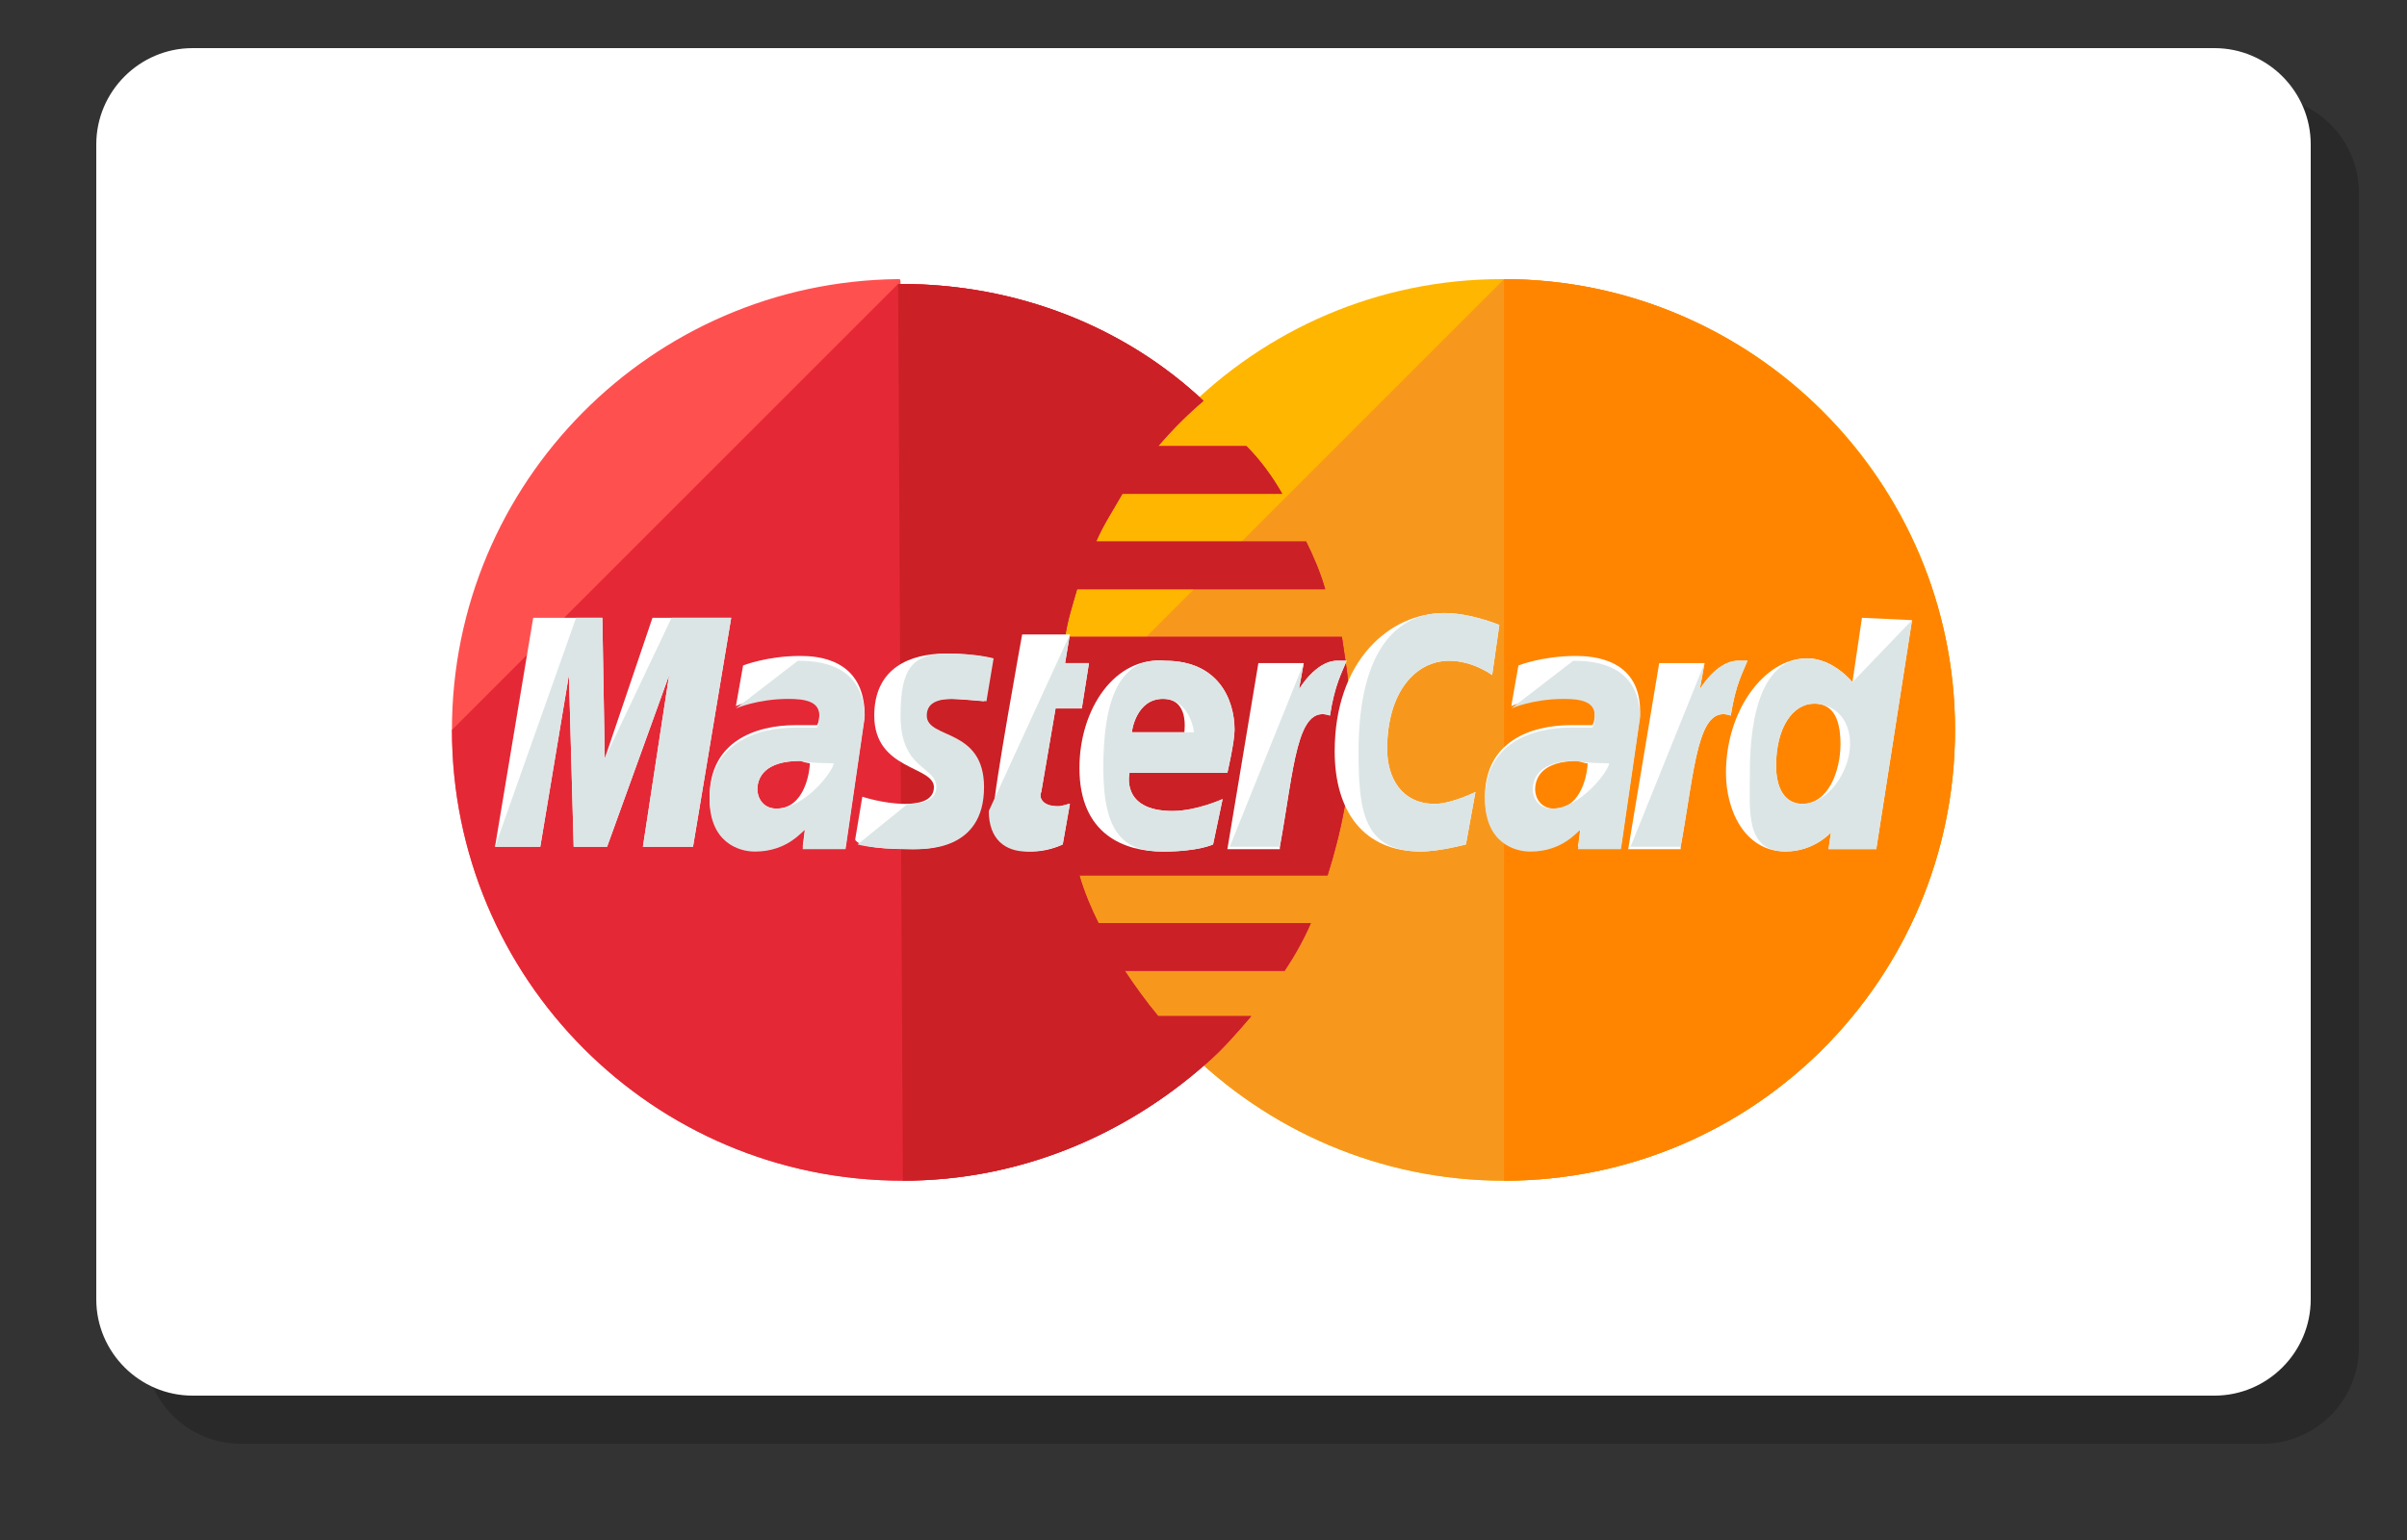 <?xml version="1.0" encoding="utf-8"?>
<!-- Generator: Adobe Illustrator 24.3.0, SVG Export Plug-In . SVG Version: 6.00 Build 0)  -->
<svg version="1.1" id="Layer_1" xmlns="http://www.w3.org/2000/svg" xmlns:xlink="http://www.w3.org/1999/xlink" x="0px" y="0px"
	 viewBox="0 0 50 32" enable-background="new 0 0 50 32" xml:space="preserve">
<rect x="0" y="0" width="50" height="32" fill="#333333" stroke="none"/>
<g>
	<g opacity="0.2">
		<path d="M47,30H5c-1.1,0-2-0.9-2-2V4c0-1.1,0.9-2,2-2h42c1.1,0,2,0.9,2,2v24C49,29.1,48.1,30,47,30z"/>
	</g>
	<g>
		<path fill="#FFFFFF" d="M46,29H4c-1.1,0-2-0.9-2-2V3c0-1.1,0.9-2,2-2h42c1.1,0,2,0.9,2,2v24C48,28.1,47.1,29,46,29z"/>
	</g>
</g>
<g>
	<path fill="#FFB600" d="M40.611,15.167c0,5.154-4.163,9.367-9.367,9.367c-5.154,0-9.367-4.213-9.367-9.367l0,0
		c0-5.154,4.163-9.367,9.317-9.367C36.448,5.8,40.611,10.013,40.611,15.167L40.611,15.167z"/>
	<path fill="#F7981D" d="M31.244,5.8c5.154,0,9.367,4.213,9.367,9.367l0,0c0,5.154-4.163,9.367-9.367,9.367
		c-5.154,0-9.367-4.213-9.367-9.367"/>
	<path fill="#FF8500" d="M31.244,5.8c5.154,0,9.367,4.213,9.367,9.367l0,0c0,5.154-4.163,9.367-9.367,9.367"/>
	<path fill="#FF5050" d="M18.656,5.8c-5.105,0.05-9.268,4.213-9.268,9.367s4.163,9.367,9.367,9.367c2.428,0,4.609-0.942,6.294-2.428
		l0,0l0,0c0.347-0.297,0.644-0.644,0.942-0.991h-1.933c-0.248-0.297-0.496-0.644-0.694-0.942h3.32
		c0.198-0.297,0.396-0.644,0.545-0.991h-4.411c-0.149-0.297-0.297-0.644-0.396-0.991h5.154c0.297-0.942,0.496-1.933,0.496-2.974
		c0-0.694-0.099-1.338-0.198-1.982h-5.749c0.05-0.347,0.149-0.644,0.248-0.991h5.154c-0.099-0.347-0.248-0.694-0.396-0.991H22.77
		c0.149-0.347,0.347-0.644,0.545-0.991h3.32c-0.198-0.347-0.446-0.694-0.743-0.991h-1.834C24.356,8.922,24.653,8.625,25,8.328
		c-1.635-1.536-3.866-2.428-6.294-2.428C18.706,5.8,18.706,5.8,18.656,5.8z"/>
	<path fill="#E52836" d="M9.389,15.167c0,5.154,4.163,9.367,9.367,9.367c2.428,0,4.609-0.942,6.294-2.428l0,0l0,0
		c0.347-0.297,0.644-0.644,0.942-0.991h-1.933c-0.248-0.297-0.496-0.644-0.694-0.942h3.32c0.198-0.297,0.396-0.644,0.545-0.991
		h-4.411c-0.149-0.297-0.297-0.644-0.396-0.991h5.154c0.297-0.942,0.496-1.933,0.496-2.974c0-0.694-0.099-1.338-0.198-1.982h-5.749
		c0.05-0.347,0.149-0.644,0.248-0.991h5.154c-0.099-0.347-0.248-0.694-0.396-0.991H22.77c0.149-0.347,0.347-0.644,0.545-0.991h3.32
		c-0.198-0.347-0.446-0.694-0.743-0.991h-1.834C24.356,8.922,24.653,8.625,25,8.328c-1.635-1.536-3.866-2.428-6.294-2.428h-0.05"/>
	<path fill="#CB2026" d="M18.756,24.533c2.428,0,4.609-0.942,6.294-2.428l0,0l0,0c0.347-0.297,0.644-0.644,0.942-0.991h-1.933
		c-0.248-0.297-0.496-0.644-0.694-0.942h3.32c0.198-0.297,0.396-0.644,0.545-0.991h-4.411c-0.149-0.297-0.297-0.644-0.396-0.991
		h5.154c0.297-0.942,0.496-1.933,0.496-2.974c0-0.694-0.099-1.338-0.198-1.982h-5.749c0.05-0.347,0.149-0.644,0.248-0.991h5.154
		c-0.099-0.347-0.248-0.694-0.396-0.991H22.77c0.149-0.347,0.347-0.644,0.545-0.991h3.32c-0.198-0.347-0.446-0.694-0.743-0.991
		h-1.834C24.356,8.922,24.653,8.625,25,8.328c-1.635-1.536-3.866-2.428-6.294-2.428h-0.05"/>
	<g>
		<path fill="#FFFFFF" d="M22.076,17.546l0.149-0.843c-0.05,0-0.149,0.05-0.248,0.05c-0.347,0-0.396-0.198-0.347-0.297l0.297-1.735
			h0.545l0.149-0.942h-0.496l0.099-0.595h-0.991c0,0-0.595,3.271-0.595,3.667c0,0.595,0.347,0.843,0.793,0.843
			C21.729,17.694,21.977,17.595,22.076,17.546z"/>
		<path fill="#FFFFFF" d="M22.423,15.96c0,1.388,0.942,1.735,1.735,1.735c0.743,0,1.041-0.149,1.041-0.149l0.198-0.942
			c0,0-0.545,0.248-1.041,0.248c-1.09,0-0.892-0.793-0.892-0.793h2.032c0,0,0.149-0.644,0.149-0.892
			c0-0.644-0.347-1.437-1.437-1.437C23.166,13.63,22.423,14.721,22.423,15.96z M24.157,14.522c0.545,0,0.446,0.644,0.446,0.694
			h-1.09C23.513,15.167,23.612,14.522,24.157,14.522z"/>
		<path fill="#FFFFFF" d="M30.451,17.546l0.198-1.09c0,0-0.496,0.248-0.843,0.248c-0.694,0-0.991-0.545-0.991-1.14
			c0-1.189,0.595-1.834,1.289-1.834c0.496,0,0.892,0.297,0.892,0.297l0.149-1.041c0,0-0.595-0.248-1.14-0.248
			c-1.14,0-2.28,0.991-2.28,2.874c0,1.239,0.595,2.081,1.784,2.081C29.906,17.694,30.451,17.546,30.451,17.546z"/>
		<path fill="#FFFFFF" d="M16.625,13.63c-0.694,0-1.189,0.198-1.189,0.198l-0.149,0.843c0,0,0.446-0.198,1.09-0.198
			c0.347,0,0.644,0.05,0.644,0.347c0,0.198-0.05,0.248-0.05,0.248s-0.297,0-0.446,0c-0.843,0-1.784,0.347-1.784,1.487
			c0,0.892,0.595,1.09,0.942,1.09c0.694,0,0.991-0.446,1.041-0.446l-0.05,0.396h0.892l0.396-2.726
			C17.963,13.68,16.971,13.63,16.625,13.63z M16.823,15.86c0,0.149-0.099,0.942-0.694,0.942c-0.297,0-0.396-0.248-0.396-0.396
			c0-0.248,0.149-0.595,0.892-0.595C16.773,15.86,16.823,15.86,16.823,15.86z"/>
		<path fill="#FFFFFF" d="M18.904,17.645c0.248,0,1.487,0.05,1.487-1.289c0-1.239-1.189-0.991-1.189-1.487
			c0-0.248,0.198-0.347,0.545-0.347c0.149,0,0.694,0.05,0.694,0.05l0.149-0.892c0,0-0.347-0.099-0.942-0.099
			c-0.743,0-1.487,0.297-1.487,1.289c0,1.14,1.239,1.041,1.239,1.487c0,0.297-0.347,0.347-0.595,0.347
			c-0.446,0-0.892-0.149-0.892-0.149l-0.149,0.892C17.814,17.546,18.062,17.645,18.904,17.645z"/>
		<path fill="#FFFFFF" d="M38.678,12.837l-0.198,1.338c0,0-0.396-0.496-0.942-0.496c-0.892,0-1.685,1.09-1.685,2.379
			c0,0.793,0.396,1.635,1.239,1.635c0.595,0,0.942-0.396,0.942-0.396l-0.05,0.347h0.991l0.743-4.758L38.678,12.837z M38.232,15.464
			c0,0.545-0.248,1.239-0.793,1.239c-0.347,0-0.545-0.297-0.545-0.793c0-0.793,0.347-1.289,0.793-1.289
			C38.034,14.622,38.232,14.869,38.232,15.464z"/>
		<path fill="#FFFFFF" d="M11.223,17.595l0.595-3.568l0.099,3.568h0.694l1.289-3.568l-0.545,3.568h1.041l0.793-4.758h-1.635
			l-0.991,2.924l-0.05-2.924h-1.437l-0.793,4.758H11.223z"/>
		<path fill="#FFFFFF" d="M26.586,17.595c0.297-1.635,0.347-2.974,1.041-2.726c0.099-0.644,0.248-0.892,0.347-1.14
			c0,0-0.05,0-0.198,0c-0.446,0-0.793,0.595-0.793,0.595l0.099-0.545H26.14l-0.644,3.866h1.09V17.595z"/>
		<path fill="#FFFFFF" d="M32.731,13.63c-0.694,0-1.189,0.198-1.189,0.198l-0.149,0.843c0,0,0.446-0.198,1.09-0.198
			c0.347,0,0.644,0.05,0.644,0.347c0,0.198-0.05,0.248-0.05,0.248s-0.297,0-0.446,0c-0.843,0-1.784,0.347-1.784,1.487
			c0,0.892,0.595,1.09,0.942,1.09c0.694,0,0.991-0.446,1.041-0.446l-0.05,0.396h0.892l0.396-2.726
			C34.119,13.68,33.078,13.63,32.731,13.63z M32.979,15.86c0,0.149-0.099,0.942-0.694,0.942c-0.297,0-0.396-0.248-0.396-0.396
			c0-0.248,0.149-0.595,0.892-0.595C32.929,15.86,32.929,15.86,32.979,15.86z"/>
		<path fill="#FFFFFF" d="M34.912,17.595c0.297-1.635,0.347-2.974,1.041-2.726c0.099-0.644,0.248-0.892,0.347-1.14
			c0,0-0.05,0-0.198,0c-0.446,0-0.793,0.595-0.793,0.595l0.099-0.545h-0.942l-0.644,3.866h1.09V17.595z"/>
	</g>
	<g>
		<path fill="#DCE5E5" d="M20.54,16.852c0,0.595,0.347,0.843,0.793,0.843c0.347,0,0.644-0.099,0.743-0.149l0.149-0.843
			c-0.05,0-0.149,0.05-0.248,0.05c-0.347,0-0.396-0.198-0.347-0.297l0.297-1.735h0.545l0.149-0.942h-0.496l0.099-0.595"/>
		<path fill="#DCE5E5" d="M22.919,15.96c0,1.388,0.446,1.735,1.239,1.735c0.743,0,1.041-0.149,1.041-0.149l0.198-0.942
			c0,0-0.545,0.248-1.041,0.248c-1.09,0-0.892-0.793-0.892-0.793h2.032c0,0,0.149-0.644,0.149-0.892
			c0-0.644-0.347-1.437-1.437-1.437C23.166,13.63,22.919,14.721,22.919,15.96z M24.157,14.522c0.545,0,0.644,0.644,0.644,0.694
			h-1.289C23.513,15.167,23.612,14.522,24.157,14.522z"/>
		<path fill="#DCE5E5" d="M30.451,17.546l0.198-1.09c0,0-0.496,0.248-0.843,0.248c-0.694,0-0.991-0.545-0.991-1.14
			c0-1.189,0.595-1.834,1.289-1.834c0.496,0,0.892,0.297,0.892,0.297l0.149-1.041c0,0-0.595-0.248-1.14-0.248
			c-1.14,0-1.784,0.991-1.784,2.874c0,1.239,0.099,2.081,1.289,2.081C29.906,17.694,30.451,17.546,30.451,17.546z"/>
		<path fill="#DCE5E5" d="M15.286,14.721c0,0,0.446-0.198,1.09-0.198c0.347,0,0.644,0.05,0.644,0.347c0,0.198-0.05,0.248-0.05,0.248
			s-0.297,0-0.446,0c-0.843,0-1.784,0.347-1.784,1.487c0,0.892,0.595,1.09,0.942,1.09c0.694,0,0.991-0.446,1.041-0.446l-0.05,0.396
			h0.892l0.396-2.726c0-1.14-0.991-1.189-1.388-1.189 M17.318,15.86c0,0.149-0.595,0.942-1.189,0.942
			c-0.297,0-0.396-0.248-0.396-0.396c0-0.248,0.149-0.595,0.892-0.595C16.773,15.86,17.318,15.86,17.318,15.86z"/>
		<path fill="#DCE5E5" d="M17.814,17.546c0,0,0.297,0.099,1.14,0.099c0.248,0,1.487,0.05,1.487-1.289
			c0-1.239-1.189-0.991-1.189-1.487c0-0.248,0.198-0.347,0.545-0.347c0.149,0,0.694,0.05,0.694,0.05l0.149-0.892
			c0,0-0.347-0.099-0.942-0.099c-0.743,0-0.991,0.297-0.991,1.289c0,1.14,0.743,1.041,0.743,1.487c0,0.297-0.347,0.347-0.595,0.347"
			/>
		<path fill="#DCE5E5" d="M38.48,14.175c0,0-0.396-0.496-0.942-0.496c-0.892,0-1.189,1.09-1.189,2.379
			c0,0.793-0.099,1.635,0.743,1.635c0.595,0,0.942-0.396,0.942-0.396l-0.05,0.347h0.991l0.743-4.758 M38.431,15.464
			c0,0.545-0.446,1.239-0.991,1.239c-0.347,0-0.545-0.297-0.545-0.793c0-0.793,0.347-1.289,0.793-1.289
			C38.034,14.622,38.431,14.869,38.431,15.464z"/>
		<path fill="#DCE5E5" d="M11.223,17.595l0.595-3.568l0.099,3.568h0.694l1.289-3.568l-0.545,3.568h1.041l0.793-4.758h-1.239
			l-1.388,2.924l-0.05-2.924h-0.545l-1.685,4.758H11.223z"/>
		<path fill="#DCE5E5" d="M25.545,17.595h1.041c0.297-1.635,0.347-2.974,1.041-2.726c0.099-0.644,0.248-0.892,0.347-1.14
			c0,0-0.05,0-0.198,0c-0.446,0-0.793,0.595-0.793,0.595l0.099-0.545"/>
		<path fill="#DCE5E5" d="M31.393,14.721c0,0,0.446-0.198,1.09-0.198c0.347,0,0.644,0.05,0.644,0.347c0,0.198-0.05,0.248-0.05,0.248
			s-0.297,0-0.446,0c-0.843,0-1.784,0.347-1.784,1.487c0,0.892,0.595,1.09,0.942,1.09c0.694,0,0.991-0.446,1.041-0.446l-0.05,0.396
			h0.892l0.396-2.726c0-1.14-0.991-1.189-1.388-1.189 M33.425,15.86c0,0.149-0.595,0.942-1.189,0.942
			c-0.297,0-0.396-0.248-0.396-0.396c0-0.248,0.149-0.595,0.892-0.595C32.929,15.86,33.425,15.86,33.425,15.86z"/>
		<path fill="#DCE5E5" d="M33.871,17.595h1.041c0.297-1.635,0.347-2.974,1.041-2.726c0.099-0.644,0.248-0.892,0.347-1.14
			c0,0-0.05,0-0.198,0c-0.446,0-0.793,0.595-0.793,0.595l0.099-0.545"/>
	</g>
</g>
</svg>
